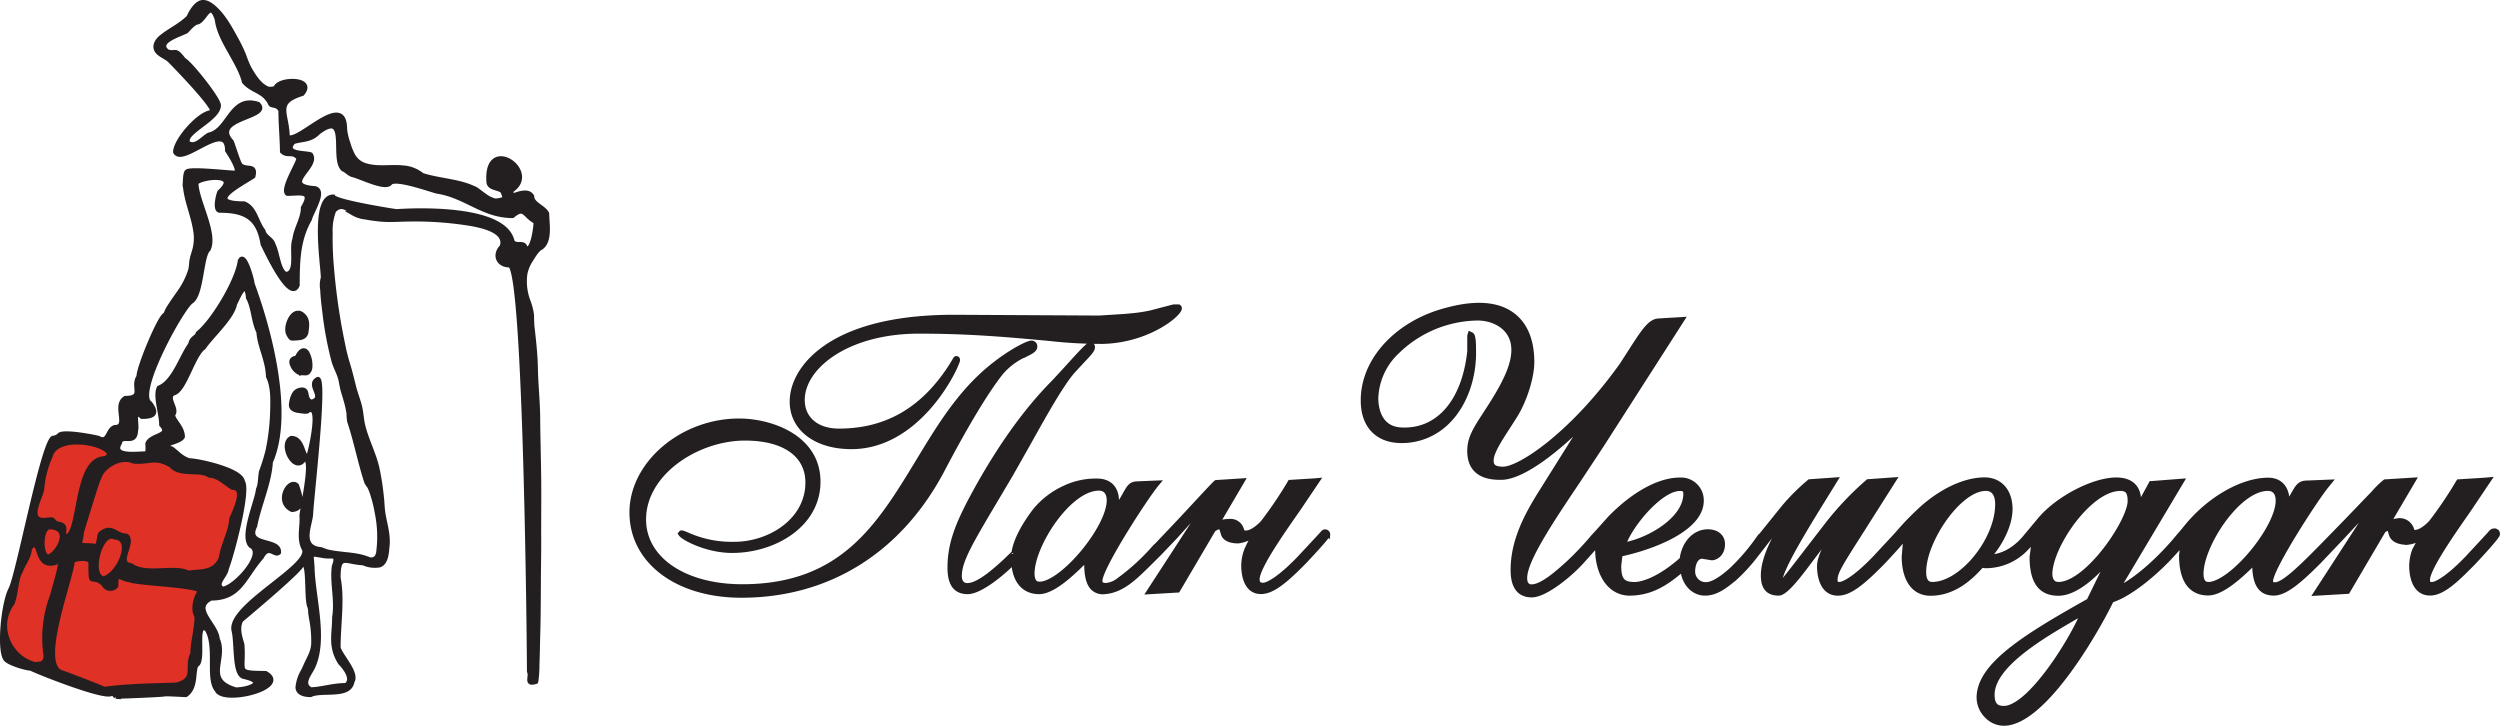 <svg id="Layer_1" data-name="Layer 1" xmlns="http://www.w3.org/2000/svg" viewBox="0 0 592.23 171.92"><defs><style>.cls-1{fill:#e03127;}.cls-1,.cls-2{fill-rule:evenodd;}.cls-2{fill:#231f20;stroke:#231f20;stroke-miterlimit:10;}</style></defs><title>logoPAN</title><path class="cls-1" d="M29.35,169.29c-.13-.12-10-3.94-10.32-4-5.47-2.17,2.52-22.22,2.74-26.34.55-.55,4-.9,4.24.31,0,6.49.07,2.52,3.08,5.2a1.77,1.77,0,0,0,3,.43c0-3.69.79-1.64,3.16-1.41,1.53.85,17.36,1.26,16.61,2.76-1,1.25-1.77,4.28-.71,5.8,0,3-.94,5.62-1,8.87-1.64,3.29,1.13,6-3.73,7.34C40.61,168.48,34.81,168.53,29.35,169.29Z" transform="translate(-4.5 -6.1)"/><path class="cls-1" d="M12.78,163.44c-6-1.51-9.35-9-5.35-14.37,1-2.34.8-5.69,2-7.67.76-2,2-3.27,2.14-5.35,2.85-3.54.88,5.1,6.17,3.34,2.68-3.34-.81,7-.83,7.65a28.24,28.24,0,0,0-1.57,14.54C15.08,163.44,14.27,163.32,12.78,163.44Z" transform="translate(-4.5 -6.1)"/><path class="cls-1" d="M29,143.13c-3.51-.75-.62-11.47,2.65-9.72C36.3,133.69,32.61,142.22,29,143.13Z" transform="translate(-4.5 -6.1)"/><path class="cls-1" d="M49.23,141.82C46,140,39,142.61,35.54,140c-3.76-.43,1-5.42-1.1-7-2.55,0-3.48-2.78-6.2-.44-.46.78-.12,3.57-1.8,2.75-4.28-.1-2.72,0-2.56-3.16.37-1.14,3.76-12.47,4.08-12.73.83-2.92,5.26-5.36,8.09-4,4,.39,5.1-1.31,9,1,2,2.45,7,.79,9,2.33,2.22.13,3.57,1.71,5.53,2.89,3.26,0,.5,5.53-.28,7.36-.16,3.09-2,6-2.49,9.34C55.23,141.88,52.3,141.46,49.23,141.82Z" transform="translate(-4.5 -6.1)"/><path class="cls-1" d="M15.77,138c-1.87-.93-1.43-6.8.37-7C21.93,130.94,18,137.61,15.77,138Z" transform="translate(-4.5 -6.1)"/><path class="cls-1" d="M20.27,133.22c-1.48-.8,1-2.87-2.35-3.11-1.15-1-.62-1-2.1-.92-5.18.87-1.89-4.73-1.31-7.06a23.8,23.8,0,0,1,1.89-7.69c1.63-6.86,17.95-2.07,13,.22C22.3,114.67,23.66,132.18,20.27,133.22Z" transform="translate(-4.5 -6.1)"/><path class="cls-1" d="M14,131.51c-.95,0,.34-2.27.34-.17A2.63,2.63,0,0,0,14,131.51Z" transform="translate(-4.5 -6.1)"/><path class="cls-2" d="M72.21,71c-1.73-.69-2-5.3-2.93-6.91-.34-1.45-2.08-1.79-2.38-3.29C65.2,58.63,65,55.38,62.35,54.3c-9.74,0-.95-4.36,2.16-6.43.76-3.07-1.79-1.29-3.11-2.77-.61-1.12-1.46-4.07-2-5.44C54.22,34,68.92,34,65.67,30.74,59.19,28.58,58.74,37,54,38c-1.43.71-3.08,3.09-4.88,2-1.56-2.35,7-5.5,7.21-8.81.39-1.21-6.89-10.34-8.27-10.92-2.22-2.95-1.84-1.27-3.92-2-2.77-2.31,2.83-3.85,4.52-4.75.78-.78,1.68-2,2.79-2.16,1.77-.79,2.85-5.39,4.42-.65.59,5,5.15,9.79,6.45,14.8,2,2.33,4.75,2.07,6.23,5.26.37.56,1.64,0,2.4,1.5,0,3.16.32,6.36.37,9.72,1.29,1.29,2.68-.18,3.89,1.66,0,1-4.08,7.37-2.63,8.35,3,0,6.21-.93,3.69,3.27,0,2.63-1.73,5-2,7.49-.93,2.2.85,8-2,8.25Zm1.45,15.28c-.4,0-.88-1.05-1-1.35a4.13,4.13,0,0,1,.1-2.06c.29-1.08,1.13-2.76,2.48-2.66a1.77,1.77,0,0,1,1,.47c1.21,1,1.08,2.4.87,3.82a1.63,1.63,0,0,1-1.34,1.62,10.58,10.58,0,0,1-2.15.16Zm1.87,8.19a3.32,3.32,0,0,1-1.76-1.78c-.5-1-.2-1.74,1-1.82.46-.94,1.42-2.57,2.44-1.32A6.08,6.08,0,0,1,78,93.09a1.91,1.91,0,0,1-.45,1.14c-.4.43-.79.27-1.32.27a2.08,2.08,0,0,1-.64-.09Zm-1.87,32.42c-4-1.9-.64-7.62,1.19-5.79.65,2,2.06,5.6-1.19,5.79ZM14,131.51c-.95,0,.34-2.27.34-.17a2.63,2.63,0,0,0-.34.17Zm6.25,1.71c3.39-1,2-18.55,9.1-18.55,5-2.29-11.35-7.08-13-.22a23.8,23.8,0,0,0-1.89,7.69c-.57,2.33-3.87,7.93,1.31,7.06,1.48-.1.95-.12,2.1.92,3.32.23.87,2.31,2.35,3.11ZM15.77,138c2.23-.36,6.15-7,.37-7-1.8.24-2.24,6.11-.37,7Zm33.46,3.84C46,140,39,142.61,35.54,140c-3.76-.43,1-5.42-1.1-7-2.55,0-3.48-2.78-6.2-.44-.46.78-.12,3.57-1.8,2.75-4.28-.1-2.72,0-2.56-3.16.37-1.14,3.76-12.47,4.08-12.73.83-2.92,5.26-5.36,8.09-4,4,.39,5.1-1.31,9,1,2,2.45,7,.79,9,2.33,2.22.13,3.57,1.71,5.53,2.89,3.26,0,.5,5.53-.28,7.36-.16,3.09-2,6-2.49,9.34-1.54,3.48-4.47,3-7.53,3.41ZM29,143.13c-3.51-.75-.62-11.47,2.65-9.72,4.7.29,1,8.82-2.65,9.72Zm28.3,2.43c2.76-.22,10.22-8.33,6.59-10.14-2.3-2.31,1.45-10.53,1.75-13.42.64-1.43.35-3.06.84-4.52a45.8,45.8,0,0,0,1.46-4.79A52.25,52.25,0,0,0,69,103.14c.07-2.53.13-5.52-1-7.85-.12-3.95-2.05-7.12-2.26-10.53-1.29-2.61-1.18-5.81-2.47-8.09-.46-5.14-2.53.46-3.11,1.43-.55,3.24-5.65,7.74-7.4,10.38-2.47,1.62-4.57,10.35-7.12,10.78-1.8,1,.57,3.2.09,4.7-1,1.18,2.07,2.94,2.07,5.62-.74,1.5-6,1.66-2.6,2.79,1.31.93,2.14,2.11,4.08,2.78,2.1,0,12.4,2.24,12.72,5,1.59,2.12-2.64,17.79-3.8,20.67-.23,1.84-3,3.61-.92,4.79ZM12.78,163.44c-6-1.51-9.35-9-5.35-14.37,1-2.34.8-5.69,2-7.67.76-2,2-3.27,2.14-5.35,2.85-3.54.88,5.1,6.17,3.34,2.68-3.34-.81,7-.83,7.65a28.24,28.24,0,0,0-1.57,14.54c-.25,1.84-1.06,1.73-2.55,1.84Zm16.57,5.85c5.46-.76,11.27-.8,17-1,4.86-1.37,2.09-4.05,3.73-7.34.1-3.25,1-5.84,1-8.87-1.06-1.51-.27-4.54.71-5.8.75-1.5-15.08-1.91-16.61-2.76-2.37-.23-3.16-2.28-3.16,1.41a1.77,1.77,0,0,1-3-.43c-3-2.68-3.08,1.29-3.08-5.2-.21-1.2-3.69-.85-4.24-.31-.22,4.12-8.2,24.18-2.74,26.34.32,0,10.19,3.84,10.32,4Zm48.81.15c-2.47-1.34-.27-3.65.5-5.3,3.05-6.6.12-16.21-.13-23.27-.15-4.08-1.05-3.58,3-3,1.56.22,3.21-.67,2.08,2.35-.54,3.85.74,7.95.07,12.05,0,4-1.08,7,1.4,10.88,1,1,3.34,3.87,1.37,5.26-3.17,0-5.43.88-8.25,1Zm-17.75,0c3.33-.08,7.39-1.77,1.84-3-2.34-.51-1.66-7.92-2.39-10.9-1.43-5.87,18.75-15.47,16.61-19.42-1.3-2.4-.34-5.27-.53-7.73,0-1.69,3.07-14.64.55-13.39-2.2,3.31-5.84-3.74-3-5.14,2.94,0,2.6,4.55,4,4.55.24-.2,3.47-13.49-.17-10.87-.25.18-1.35,0-1.67-.06a4.57,4.57,0,0,1-1.26-.25c-1.07-.41-1.06-1.15-.82-2.12a4.94,4.94,0,0,1,.77-1.94,2.31,2.31,0,0,1,2-.76c.73.21.7.87.83,1.5s.64,1.58,1.45,1.27c2.88-1.08-1.5-4,1.18-5.3,1.89,0-1.54,28.84-1.63,32.21-.37,2.91-2.58,7.55,2.21,8.11a11.35,11.35,0,0,1,1.37.47c.5.13,1,.24,1.5.32,1.88.32,3.79.41,5.67.73a13.83,13.83,0,0,1,2.73.74,1.74,1.74,0,0,0,1.94-.25,2.64,2.64,0,0,0,.55-1.52,28,28,0,0,0-.38-9.2A31.53,31.53,0,0,0,92.64,123a12.09,12.09,0,0,0-.65-1.62,8.74,8.74,0,0,1-.68-1c-1.55-4.73-2.48-9.69-4.08-14.49a11.45,11.45,0,0,1-.14-1.82c-.09-.64-.22-1.27-.37-1.9-.28-1.18-.66-2.34-1-3.51s-.4-2.26-.76-3.34-1-2.3-1.39-3.52a82.33,82.33,0,0,1-2.22-11.85c-.22-1.74-.42-3.49-.5-5.24A6.16,6.16,0,0,1,81,71.92c0-2.92-2.69-19.24,2.45-19.24.61,1.24,14.92,3.5,15,3.46,5-.34,25.68-1.1,27.45,7.14.83,1.34,2.69-.09,3.06,1.45,1.64,1.63,2.54-5.34,2.4-6.09-2.68-1.35-2.56-3.83-5.43-1.38-7,0-11.05-4.69-17.75-5.76-1.18-.19-10.09-3.51-11.24-2s-6.89-1.45-8.92-1.94c-.82-.19-1.69-1.24-2.19-1.31C82.93,43.92,87.3,32,80,37.44c-2,2.05-3.81,1.59-6,2.31-2.45,2.92,2.83,2.44,4.13,2.95,2,3-7.42,7.39,1,8,2.54.62-.86,5.69-1.23,7.33C75.2,62.78,75,67.57,75,73.65c-1.76,4.4-7.71-8.59-8.28-9.72-1-6.27-4.2-7.93-10.24-7.93-1.18-.23-.32-3.74,0-4.43,5.17-4.67-4.54-3.5-5.46-2.11,0,4.05,4.76,12,2.86,15.76-1.7,1.44-1.52,10.72-4.06,12.35-2.13,1.37-13.51,21.79-9.72,24.08,1.89,2.54.67,3.19-2,3.19-2.33-2.06-.95,1.86-1.4,3.29-.14,3.59-3.4.65-3.81,2.92-2,3.37,3.92,2.47,6.27,2.47.47-.18.26-2.09.26-2.34.88-2.22,5.78-1.76,3.29-4.43,0-2.66-1.56-6.8-.57-8.8,3.57-1.42,5.31-7.45,7.46-10.32.2-1.52,1.52-1.59,1.76-2.58,3.59-2.85,9.37-12.52,9.95-17.12,1.06-2.52,3,4.58,3,5.39,4.24,11.51,9.28,31,4.33,42.24-.3,5-2.77,10.24-3.71,15.15-2.49,5,6,2.87,5.64,6.29-1,1-2.37-2.08-4.07,1.1-4.21,4.76-5.06,9.77-12,9.77-4.72,2.36,1.27,6.06,1.55,9.59,2.17,4.88-3.44,9.75,4.4,12Zm-28.51,1.69c1.46,0,11.44-.41,11.5-.54s4.6.15,5.13.15c2.84-1.88,1.45-6.63,2.84-7.32,1.41-1.82-.66-10.07,2.07-8.25,2.52,3.85.1,11.75,2.39,14.38,1.51,3.5,17.61-.62,11.6-4-7.35-.09-5-.16-5.53-6.8-.58-2-1.2-3.87-.27-5.71.57-.51,14.4-12,14.4-13.19,1.85-1.34.86,8.25,1.82,10.08A4.7,4.7,0,0,1,78,151.2c.07.51.15,1,.23,1.53a27.72,27.72,0,0,1,.49,5.93c-.12,2-1.1,3.39-1.86,5.14-.18.41-.37.81-.56,1.21A9.46,9.46,0,0,0,75,168.86c0,1.58,1.79,1.88,3.08,1.88,2.62-1.3,9.26.69,9.88-3.15,1.34-2.08-2.81-6.16-3.27-8.08,0-5.63,1-11.25,0-16.58,0-5.87,1.66-3.56,5.83-3.42a6.7,6.7,0,0,0,3.84.52c1.72-.54,1.78-3.14,1.93-4.61.27-2.77-.58-5.12-1-7.81-.19-1.26-.2-2.54-.35-3.8a59.25,59.25,0,0,0-1.1-7c-.81-3.38-2.5-6.55-3.31-9.89-.38-1.55-.4-3.15-.8-4.69s-1-3-1.36-4.49c-.49-1.91-.93-3.83-1.54-5.72a47.2,47.2,0,0,1-1.13-4.65,145.83,145.83,0,0,1-2.57-17.73,76.36,76.36,0,0,1-.32-8.39A13.09,13.09,0,0,1,83.64,56c1.57-1.57,2.77-.83,4.4.6a7.51,7.51,0,0,0,3.08,1c1.1.22,2.22.36,3.34.48,2.4.25,4.8,0,7.21,0a80.51,80.51,0,0,1,14.89,1.15c2.36.47,8,1.68,6.82,5.27-1.89,1.88-1,4.46,1.87,4.46,3.78,1.26,4.58,91.86,4.58,96.22.63,1.12-1,3.29,1.66,2.43,0,0,.06-.21.06-.25a26.5,26.5,0,0,0,.24-3.79c.11-2.61.13-5.22.21-7.84.1-3.61.1-7.21.13-10.81,0-4.22.12-8.44.07-12.66,0-4.48.06-9,0-13.44s-.19-8.85-.23-13.27c0-4-.46-8.07-.54-12.11-.06-3.31-.42-6.49-.79-9.77-.12-1.05-.09-2.09-.16-3.14a14.27,14.27,0,0,0-.86-3.23,13.14,13.14,0,0,1-.69-6.28,9,9,0,0,1,1.31-3.25c.49-.77,1.49-2.52,2.34-2.91,2.44-1.52,1.52-6,1.52-8.18-.76-1.55-3.55-2.23-3.55-4.08-.85-1.43-2.78-.83-4.75-.09l-.21-1.21c7.07-4.51-6.19-13.62-5.36-2.07.12,1.76,3,1.26,3.43,2.49l.49,1.41c-1.26.44-2.43.7-3.15.22-1.21-.29-3.74-2.68-4.27-2.68-3.44-1.7-8.6-1.89-12.22-3.11a7.93,7.93,0,0,0-4.31-1.75c-3.07-.36-6.25.38-9.26-.6A4.89,4.89,0,0,1,88,42.61,13.86,13.86,0,0,1,87,40a14,14,0,0,1-.77-3.31c0-9.42-11.46,3.86-13.59,1.73-.14-5.71-3.16-8,3.48-10.09,3.22-3.75-5.46-3.79-6.34-1.47-.07.2-1,.3-1.17.31a2.42,2.42,0,0,1-1.25-.36c-1.72-1-3-3.12-3.92-4.82a25.52,25.52,0,0,1-1.1-2.72,33.86,33.86,0,0,0-2-4.14c-1.43-2.62-3-5.49-5.33-7.43-.82-.68-1.92-1.37-3-1-1.28.49-2.33,2.29-2.84,3.48A16.21,16.21,0,0,1,47,11.94c-1.42,1-3,1.84-4.3,2.93-1.14.91-2,2.43-.72,3.69.82.8,2,1.16,2.82,2s11.1,11.33,9.93,12.1C51.67,32.75,46,39.41,46,42.1c1.71,3.41,12.31-7.9,12.31-.34.3.46,3.16,4.74,2.08,5.27-1.77,0-10.83-1.08-11.64-.28-.37.37-.4,1.8-.43,2.3a10.83,10.83,0,0,0,.18,2.46c.53,3.09,1.76,6,2.25,9.1a10.82,10.82,0,0,1-.16,4.56c-.21.77-.47,1.52-.65,2.31s-.14,1.83-.38,2.66a18.8,18.8,0,0,1-2.75,5.37c-.58.84-1.17,1.66-1.73,2.51-.29.44-.58.89-.85,1.33-.15.26-.48,1.23-.73,1.35-1.26.63-6.18,12.35-6.18,14.63-1.64,2.38,1.48,5.05-3.13,5.05-2.91,1.75,1,6.91-2.53,6.91-1.76.57-1.45,3.94-3.83,2.55-1.91-.46-7.75-1.51-9.12-.83a2.74,2.74,0,0,1-1.71.83c-2.5,1.69-8.23,32.42-10,35.82S4.16,160.23,5.84,162.3c.79.95,4.78,2.17,5.92,2.17,2.15,1.08,17.62,7.15,19.1,6C31.77,170.41,31.33,170.56,31.91,171.13Z" transform="translate(-4.5 -6.1)"/><path class="cls-2" d="M206.2,112c14.76,0,23.57-15.92,25.12-20.18.21-.48.09-.74-.1-.83s-.38-.08-.61.42l-.94,1.54c-6.62,10.22-15.27,15.18-26.45,15.18-5.21,0-8.58-2.85-8.58-7.28,0-7.8,10.54-16.21,27.56-16.21,11.58,0,20.35.78,28.08,1.47l2.69.25a110.37,110.37,0,0,0,12.78.71c10.53-.26,17.85-6.21,18.2-7.79a.47.47,0,0,0-.23-.57l-1.19,0-.74.19-1.41.37a37.3,37.3,0,0,1-7.55,1.52l-1.69.16-6.23.4-33.77-.18c-20-.13-29.68,5.29-34.27,9.85-3.09,3.07-4.8,6.71-4.8,10.23C192.08,107.66,197.75,112,206.2,112Zm41.29-21.87c1.41-.71,2.24-1.13,2.24-1.93a.84.84,0,0,0-.91-.91c-1.14,0-7.11,3.17-12.29,8.15-6,5.72-10.35,12.94-14.59,19.94C212.7,130.59,204,145,180.33,145c-13.71,0-23.28-6.51-23.28-15.84,0-11,12.63-19.19,23.93-19.19,9.28,0,14.81,3.9,14.81,10.44,0,9-9,14.54-17.32,14.54a25.62,25.62,0,0,1-11.06-2.2c-1.48-.63-1.53-.56-1.66-.39l-.12.16.14.19c.77,1,6.31,3.88,12.15,3.88,10.05,0,20.45-6.12,20.45-16.36,0-10.63-11.23-14.49-18.78-14.49-13.57,0-25.48,10.16-25.48,21.75s10.71,19.71,26,19.71c20.67,0,37.63-10.61,47.75-29.88,5.57-10.62,10.5-18.78,13.9-23A16.3,16.3,0,0,1,247.49,90.11ZM318.42,132c-.33,0-.47.16-1.06.85l-5.09,5.46c-4.49,4.68-7.41,6.34-8.55,6.34-.92,0-1.32-.39-1.32-1.32,0-2.76,5.65-10.84,9.78-16.74l4.54-6.74-.55.05-6.1.38-.07.12a96.17,96.17,0,0,1-5.84,8.73l-.66.85-.43.42c-1.38,1.28-2.5,1.88-3.53,1.88-.33,0-.61,0-.86-.75a2.78,2.78,0,0,0-2.95-2A9,9,0,0,0,293,130l5.93-10.09-6.36.41c-.18.08-3,3.11-3,3.11l-5,5.38-1.52,1.62-4.29,4.52-1.29,1.33a51.19,51.19,0,0,1-8,7.22,5.52,5.52,0,0,1-3,1.2c-1.17,0-1.31-.55-1.31-1,0-3.1,10.67-19.58,13.34-22.82l.38-.46-5.06.21c-1.49.07-1.89.78-3.06,2.89l-1.9,3.23.22-1.94c0-2.91-1.55-4.67-4.25-4.83a17.26,17.26,0,0,0-8.22,1.68,19.61,19.61,0,0,0-6.85,5.22c-1.37,1.75-4.61,6.25-5.16,10.22,0-.07-1.85,1.75-1.85,1.75-3.3,3.05-6.7,5.88-9.12,5.88-1.32,0-1.78-1.11-1.78-2.15,0-3.61,2.49-7.8,9.15-19l3-5.06,3.91-6.91c3.76-6.74,8-14.38,10.76-17.52l2.47-2.67c1.45-1.52,2.25-2.37,2.25-3.09a.6.6,0,0,0-.64-.64c-.46,0-1.68,1.27-5.62,5.62l-2.76,3-.43.44c-2.66,2.74-10.76,11.06-19.9,28.46-2.91,5.65-4.59,10-4.59,15.39,0,3.87,1.4,5.75,4.27,5.75s7.89-4,10.86-7c.22,4.35,2.43,7,6.08,7,3.46,0,8.24-4.69,11.23-7.69,0,0-.05,1-.05,1,0,2.94.52,4.86,1.6,5.86a3.49,3.49,0,0,0,2.78.83c4-.31,7-3.27,9.69-5.88l.4-.39,2.8-2.78,3.7-3.87,2.9-3.2,1.54-1.71,3.29-3.67-14,21.53,7-.41L292,131.59c.58-.39,1-.68,1.56-.53.26.07.34.39.47.9l.3.92c.47.94,1.71,1.45,3.49,1.45a8.93,8.93,0,0,0,3.81-1.46,22.48,22.48,0,0,0-1.92,3.61,10.56,10.56,0,0,0-.67,3.63c0,1.46.3,6.22,4.17,6.22,2.77,0,5.89-2.63,10.33-7.15.06-.06,5.57-5.87,5.57-6.42A.7.7,0,0,0,318.42,132Zm-67.74,12.38c-1.06,0-1.6-.82-1.6-2.43,0-6.65,8.66-20.12,15.74-20.12,1.49,0,2.35,1,2.35,2.81C267.17,131.12,256.08,144.41,250.68,144.41Zm344.66-12.59c-.45,0-.65.23-1.24.91L589,138.21c-4.73,4.94-7.48,6.26-8.35,6.26s-1-.27-1-1c0-2.67,5.85-11,9.72-16.56l4.87-7.25-1.12.1-6.24.39-.15.24a95.83,95.83,0,0,1-5.82,8.7s-.66.85-.66.85h.08a1.83,1.83,0,0,0-.49.4c-1.33,1.23-2.39,1.8-3.34,1.8-.29,0-.42,0-.6-.56a3.07,3.07,0,0,0-3.21-2.23l-2.21.38,5.89-10-6.88.43a20.64,20.64,0,0,0-2.7,2.62l-6.4,6.66-3.1,3.18c-6.48,6.66-11.6,11.92-13.82,11.92-1,0-1-.44-1-.76,0-3,10.68-19.5,13.28-22.64l.76-.93-5.67.23c-1.65.08-2.09.88-3.29,3l-1.25,2.11.07-.67c0-3.22-1.7-5.12-4.54-5.12-6.18,0-14,4.46-19.4,11.09l-1,1.23-.75.85-.9,1.08c-1.69,2-7.52,8.53-13.59,11.57L521.44,120l-7.4.57-.14.28-2.84,5.19.15-1.33c0-3.23-1.91-5-5.38-5-5.43,0-13.89,4.4-18.1,9.41L484,133.59c-2.4,2.78-5.4,4.37-8.24,4.37h0c2.48-2.77,5-7.32,5-11.27,0-4.23-2.41-7-6.12-7-4.84,0-10.68,2.8-15.63,7.5a64.81,64.81,0,0,0-5.1,5.35l-5.25,5.65c-4.73,4.94-7.48,6.26-8.35,6.26s-1-.27-1-1c0-1.78,1.1-3.51,6.37-11.78l7.61-12-6.29.45a71.94,71.94,0,0,0-9.88,10.45l-4.56,5.91c-2.53,3.3-6,7.81-6.46,8.08.1,0,0-.08,0-.34,0-3,6.19-13,10.71-20.32l2.6-4.21-6.26.44a49.08,49.08,0,0,0-6.23,6.22l-6.26,7.77a48.55,48.55,0,0,1-6,6.9c-2.43,2.22-4.6,3.49-6,3.49a3,3,0,0,1-3.09-3c0-1.71.67-3.55,2.16-3.55l2.28.37c.86,0,2.63-.84,2.63-3.33,0-1.69-1.19-2.83-3.11-3-3.35-.26-6.14,2.5-6.64,6.57-5,4.44-9.2,6-11.44,5.9-2.6-.08-3.39-1.11-3.39-4.39,0,0,.26-2.15.32-2.63,7.23-1.53,19.23-5.88,19.23-12.72a4.88,4.88,0,0,0-5.19-5c-4.86,0-10.87,3.28-16.49,9L383,132l-1.23,1.34a69.42,69.42,0,0,1-5.54,5.88c-3.26,3-6.6,5.81-8.94,5.81-1.4,0-1.51-1.44-1.51-1.88-.14-4.06,6-13.3,12.58-23.08l5.57-8.44,19.19-29.93-5.71.34c-2,.09-3.51,2.39-6,6.2l-2.67,4.16c-11.72,16.47-24.19,24.75-28.18,24.75-2.51,0-2.72-1-2.72-2,0-1.84,1.92-4.81,4-8l1.63-2.55c2.29-3.7,4-9.18,4-12.75s-.79-8.28-4.57-11.15c-3.55-2.7-8.91-3.09-15.93-1.15-11.57,3.06-19.62,11.82-19.62,21.34V101c0,6,3.44,9.54,9.1,9.56a15.32,15.32,0,0,0,11.21-4.72c3.94-4,6.18-10.35,6-16.95,0-2.16-.16-3.36-.55-3.55l-.38-.19-.15.48,0,3.7c-1.28,12-7.52,19.06-16.29,18.52-5.37-.33-5.78-5.75-5.78-7.4a15.78,15.78,0,0,1,5-11,27.74,27.74,0,0,1,19-7.92c4.1,0,8.52,2.36,8.52,7.44,0,3.25-1.6,7.15-5.34,13l-1.33,2.07c-2.44,3.75-3.78,5.82-3.78,8.92,0,6.31,5.66,6.31,7.52,6.31,5.23,0,13.7-6.9,19.67-12.95l-10.36,16.53c-3.41,5.45-6.56,11.43-6.56,18.27,0,4,1.52,6,4.53,6,3.28,0,9.48-5.19,12-8.09L383,135l-.12,1.27c0,3.5,1.11,6.67,3,8.51a6.58,6.58,0,0,0,4.92,1.92c4.24-.09,7.82-1.76,12.24-5.65.49,3.86,3,5.65,5.35,5.65,2.58,0,4.59-1.51,7-3.48a40.46,40.46,0,0,0,4.82-5.2l2.51-3.23c1.43-1.85,3.15-4,5-6.15-3.68,5.76-5.59,10.32-5.59,13.7,0,1.87.38,4.36,3.71,4.36,1.27,0,3.4-2.19,7.37-7.56l.42-.56,1.69-2.23c1.46-1.94,3-3.93,4.6-5.89-2.24,3.4-4.48,7.38-4.48,9.75,0,1.52.32,6.5,4.45,6.5,2.87,0,6-2.65,10.53-7.23,1.91-2,5.07-5.49,5.51-6.23h0l-.05.35s-.38,4.29-.38,4.29c0,5.55,2.36,8.84,6.31,8.84,5.52,0,9.42-3.56,12.19-6.67a3.74,3.74,0,0,0,.91.15,13.26,13.26,0,0,0,9.61-4.16c.87-.91,1.37-1.46,1.66-1.83,0,.39,0,.79,0,.79s-.39,3.06-.39,3.06c0,5.84,2.06,8.66,6.31,8.66,4.46,0,9.38-5,12-8.17l-4.8,9.82c-15.21,8.54-26.06,15.26-26.06,23a6.29,6.29,0,0,0,1.92,4.41,5.75,5.75,0,0,0,4.11,1.74c9.3-.14,21.54-21.13,25.47-29.2,3.76-1.11,9.87-5.75,14.71-11.13l.83-.92,1.22-1.4c-.1,1-.3,2.77-.3,2.78,0,7.47,3.48,9,6.4,9,3.47,0,8.14-4.5,10.93-7.28,0,.13,0,.31,0,.31,0,4.82,1.43,7,4.63,7,2.69,0,6.09-2.87,10.71-7.51l6.12-6.44,2.1-2.27,4.41-4.56L553,146.73l7.67-.45,8.52-14.49c.49-.3.86-.52,1.24-.41.12,0,.21.42.28.7l.31.94c.52,1.07,1.85,1.64,3.75,1.64a7.38,7.38,0,0,0,3.17-1.09l-1.53,2.88a10.87,10.87,0,0,0-.69,3.73c0,1.52.32,6.5,4.45,6.5,3,0,6.2-3.07,10.45-7.41,5.6-6,5.6-6.46,5.6-6.63C596.23,131.9,595.72,131.82,595.34,131.82Zm-192.9-9.9c1,0,1.32.34,1.32,1.23,0,5.86-8.48,10.91-14.61,12C390.92,130.19,398,121.91,402.44,121.91Zm59.74,22.56c-1.26,0-1.88-.95-1.88-2.9,0-7.29,8.31-19.66,14.63-19.66,2.36,0,2.71,2.29,2.71,3.65C477.64,134,469.12,144.47,462.18,144.47Zm16.94,29.37c-1.83,0-2.61-.95-2.61-3.16,0-6.89,11.9-13.81,19-17.95l1.7-1,.66-.4C495.21,157.83,485.23,173.84,479.12,173.84Zm12.94-29.37c-1.79,0-1.87-2-1.87-2.34,0-6.51,9.28-20.21,16.58-20.21,1.66,0,2.25.76,2.25,2.9C509,129.51,498.92,144.47,492.06,144.47Zm35.54,0c-1.06,0-1.6-.82-1.6-2.44,0-6.65,8.66-20.12,15.75-20.12,1.49,0,2.34,1,2.34,2.81C544.09,131.19,533,144.47,527.59,144.47Z" transform="translate(-4.5 -6.1)"/></svg>